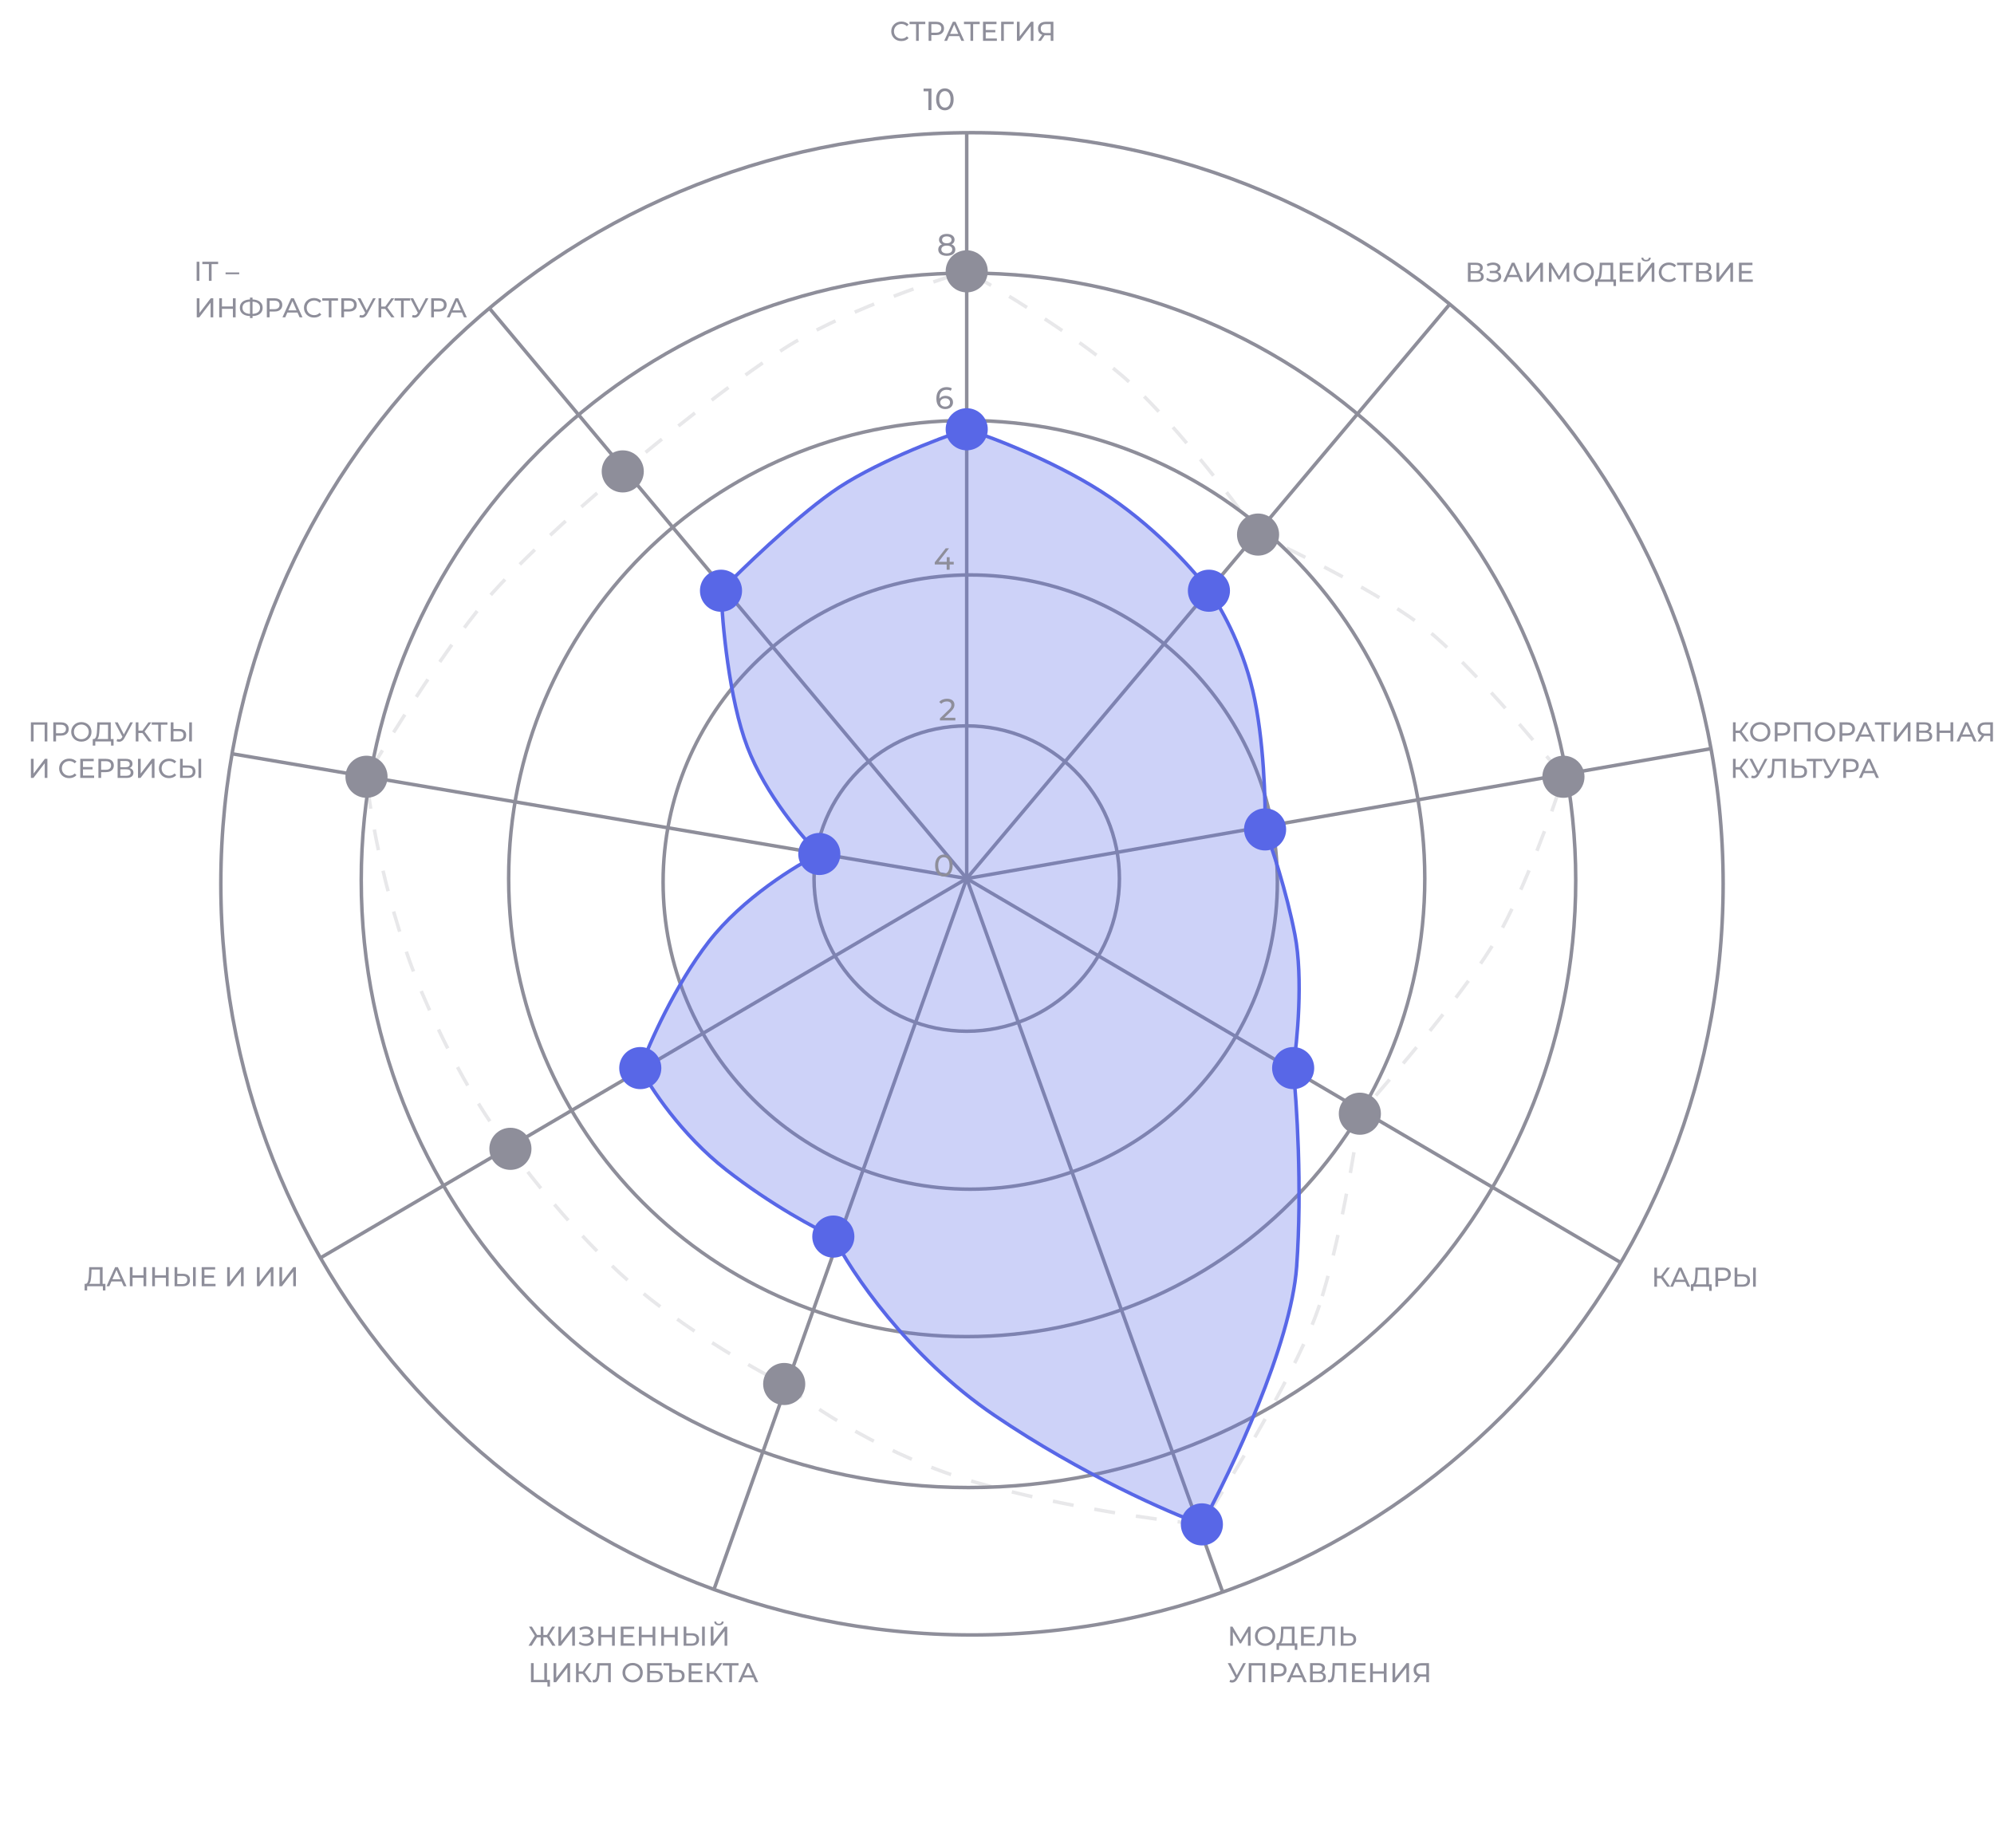 <?xml version="1.0" encoding="UTF-8"?> <svg xmlns="http://www.w3.org/2000/svg" width="710" height="658" viewBox="0 0 710 658" fill="none"><path d="M346.092 582.168C493.808 582.168 613.555 462.421 613.555 314.705C613.555 166.989 493.808 47.242 346.092 47.242C198.376 47.242 78.629 166.989 78.629 314.705C78.629 462.421 198.376 582.168 346.092 582.168Z" stroke="#8E8E9A" stroke-width="1.25"></path><path d="M344.845 529.678C464.26 529.678 561.065 432.873 561.065 313.458C561.065 194.043 464.26 97.238 344.845 97.238C225.43 97.238 128.625 194.043 128.625 313.458C128.625 432.873 225.43 529.678 344.845 529.678Z" stroke="#8E8E9A" stroke-width="1.25"></path><path d="M344.219 475.933C434.298 475.933 507.321 402.909 507.321 312.831C507.321 222.752 434.298 149.729 344.219 149.729C254.14 149.729 181.117 222.752 181.117 312.831C181.117 402.909 254.14 475.933 344.219 475.933Z" stroke="#8E8E9A" stroke-width="1.25"></path><path d="M345.469 423.443C405.867 423.443 454.829 374.481 454.829 314.083C454.829 253.685 405.867 204.723 345.469 204.723C285.071 204.723 236.109 253.685 236.109 314.083C236.109 374.481 285.071 423.443 345.469 423.443Z" stroke="#8E8E9A" stroke-width="1.25"></path><path d="M344.219 367.198C374.245 367.198 398.586 342.857 398.586 312.83C398.586 282.804 374.245 258.463 344.219 258.463C314.193 258.463 289.852 282.804 289.852 312.83C289.852 342.857 314.193 367.198 344.219 367.198Z" stroke="#8E8E9A" stroke-width="1.25"></path><path d="M344.218 312.831L174.242 109.734" stroke="#8E8E9A" stroke-width="1.25"></path><path d="M344.215 312.829V47.24" stroke="#8E8E9A" stroke-width="1.25"></path><path d="M344.215 312.828L516.066 108.482" stroke="#8E8E9A" stroke-width="1.25"></path><path d="M344.215 312.831L609.178 266.588" stroke="#8E8E9A" stroke-width="1.25"></path><path d="M344.215 312.832L577.307 449.688" stroke="#8E8E9A" stroke-width="1.25"></path><path d="M344.215 312.832L435.452 567.172" stroke="#8E8E9A" stroke-width="1.25"></path><path d="M344.222 312.832L254.234 565.922" stroke="#8E8E9A" stroke-width="1.25"></path><path d="M344.214 312.832L114.246 447.814" stroke="#8E8E9A" stroke-width="1.25"></path><path d="M344.222 312.834L83.008 268.465" stroke="#8E8E9A" stroke-width="1.25"></path><path d="M469.828 464.687C462.829 486.184 438.999 525.72 427.959 542.801C414.211 541.551 378.841 536.802 347.345 527.803C315.849 518.805 288.811 500.724 279.229 492.808C270.272 488.434 247.484 475.686 227.987 459.688C208.489 443.69 189.034 419.277 181.743 409.07C176.744 403.446 163.496 384.573 150.497 354.077C137.499 323.582 131.75 289.711 130.5 276.588C139.457 261.382 160.996 226.97 175.494 210.972C189.992 194.975 212.364 175.561 221.737 167.853C232.778 158.48 259.732 136.608 279.229 124.109C298.727 111.611 330.681 100.571 344.22 96.613C355.469 102.862 382.215 118.985 399.213 133.483C416.21 147.981 438.791 177.435 447.956 190.35C461.704 196.599 492.95 212.097 507.948 224.096C522.946 236.094 546.692 264.09 556.691 276.588C552.941 288.462 542.943 316.583 532.944 334.08C522.946 351.578 496.283 383.032 484.201 396.572C482.326 410.32 476.827 443.19 469.828 464.687Z" stroke="#8E8E9A" stroke-opacity="0.2" stroke-width="1.25" stroke-dasharray="7.5 7.5"></path><path d="M279.229 500.306C283.371 500.306 286.728 496.949 286.728 492.808C286.728 488.666 283.371 485.309 279.229 485.309C275.088 485.309 271.73 488.666 271.73 492.808C271.73 496.949 275.088 500.306 279.229 500.306Z" fill="#8E8E9A"></path><path d="M181.741 416.568C185.883 416.568 189.24 413.211 189.24 409.069C189.24 404.928 185.883 401.57 181.741 401.57C177.6 401.57 174.242 404.928 174.242 409.069C174.242 413.211 177.6 416.568 181.741 416.568Z" fill="#8E8E9A"></path><path d="M130.499 284.086C134.641 284.086 137.998 280.728 137.998 276.587C137.998 272.445 134.641 269.088 130.499 269.088C126.357 269.088 123 272.445 123 276.587C123 280.728 126.357 284.086 130.499 284.086Z" fill="#8E8E9A"></path><path d="M221.741 175.353C225.883 175.353 229.24 171.996 229.24 167.854C229.24 163.713 225.883 160.355 221.741 160.355C217.6 160.355 214.242 163.713 214.242 167.854C214.242 171.996 217.6 175.353 221.741 175.353Z" fill="#8E8E9A"></path><path d="M344.218 104.111C348.359 104.111 351.717 100.754 351.717 96.612C351.717 92.471 348.359 89.113 344.218 89.113C340.076 89.113 336.719 92.471 336.719 96.612C336.719 100.754 340.076 104.111 344.218 104.111Z" fill="#8E8E9A"></path><path d="M447.956 197.848C452.098 197.848 455.455 194.49 455.455 190.349C455.455 186.207 452.098 182.85 447.956 182.85C443.814 182.85 440.457 186.207 440.457 190.349C440.457 194.49 443.814 197.848 447.956 197.848Z" fill="#8E8E9A"></path><path d="M556.69 284.086C560.832 284.086 564.189 280.728 564.189 276.587C564.189 272.445 560.832 269.088 556.69 269.088C552.549 269.088 549.191 272.445 549.191 276.587C549.191 280.728 552.549 284.086 556.69 284.086Z" fill="#8E8E9A"></path><path d="M484.202 404.066C488.344 404.066 491.701 400.709 491.701 396.567C491.701 392.426 488.344 389.068 484.202 389.068C480.061 389.068 476.703 392.426 476.703 396.567C476.703 400.709 480.061 404.066 484.202 404.066Z" fill="#8E8E9A"></path><path d="M461.702 450.939C459.702 478.935 438.372 523.846 427.956 542.802C416.291 538.636 385.212 525.053 354.217 504.056C323.221 483.059 302.974 452.813 296.725 440.315C290.684 437.607 274.603 429.067 258.605 416.568C242.607 404.07 231.525 387.197 227.984 380.323C231.109 371.783 240.357 350.827 252.356 335.33C264.354 319.832 283.601 308.042 291.725 304.084C285.893 298.46 272.603 282.962 266.104 265.964C259.605 248.967 257.147 221.804 256.73 210.347C264.021 202.848 282.102 185.35 296.1 175.352C310.098 165.353 334.011 156.188 344.218 152.855C354.008 155.98 377.963 165.228 395.461 177.227C412.958 189.225 426.082 204.306 430.456 210.347C433.997 215.138 442.079 228.969 446.079 245.967C450.078 262.965 450.662 285.961 450.453 295.335C452.745 301.376 458.077 317.332 461.077 332.83C464.076 348.328 461.91 370.95 460.452 380.323C461.702 392.197 463.701 422.942 461.702 450.939Z" fill="#5867E7" fill-opacity="0.3" stroke="#5867E7" stroke-width="1.25"></path><path d="M460.452 387.82C464.594 387.82 467.951 384.463 467.951 380.321C467.951 376.18 464.594 372.822 460.452 372.822C456.311 372.822 452.953 376.18 452.953 380.321C452.953 384.463 456.311 387.82 460.452 387.82Z" fill="#5867E7"></path><path d="M450.456 302.834C454.598 302.834 457.955 299.476 457.955 295.335C457.955 291.193 454.598 287.836 450.456 287.836C446.314 287.836 442.957 291.193 442.957 295.335C442.957 299.476 446.314 302.834 450.456 302.834Z" fill="#5867E7"></path><path d="M430.46 217.844C434.601 217.844 437.959 214.486 437.959 210.345C437.959 206.203 434.601 202.846 430.46 202.846C426.318 202.846 422.961 206.203 422.961 210.345C422.961 214.486 426.318 217.844 430.46 217.844Z" fill="#5867E7"></path><path d="M344.218 160.351C348.359 160.351 351.717 156.994 351.717 152.852C351.717 148.711 348.359 145.354 344.218 145.354C340.076 145.354 336.719 148.711 336.719 152.852C336.719 156.994 340.076 160.351 344.218 160.351Z" fill="#5867E7"></path><path d="M256.726 217.844C260.867 217.844 264.224 214.486 264.224 210.345C264.224 206.203 260.867 202.846 256.726 202.846C252.584 202.846 249.227 206.203 249.227 210.345C249.227 214.486 252.584 217.844 256.726 217.844Z" fill="#5867E7"></path><path d="M291.729 311.58C295.871 311.58 299.228 308.223 299.228 304.081C299.228 299.939 295.871 296.582 291.729 296.582C287.588 296.582 284.23 299.939 284.23 304.081C284.23 308.223 287.588 311.58 291.729 311.58Z" fill="#5867E7"></path><path d="M227.983 387.82C232.125 387.82 235.482 384.463 235.482 380.321C235.482 376.18 232.125 372.822 227.983 372.822C223.842 372.822 220.484 376.18 220.484 380.321C220.484 384.463 223.842 387.82 227.983 387.82Z" fill="#5867E7"></path><path d="M296.722 447.812C300.863 447.812 304.221 444.455 304.221 440.313C304.221 436.172 300.863 432.814 296.722 432.814C292.58 432.814 289.223 436.172 289.223 440.313C289.223 444.455 292.58 447.812 296.722 447.812Z" fill="#5867E7"></path><path d="M427.952 550.297C432.094 550.297 435.451 546.939 435.451 542.798C435.451 538.656 432.094 535.299 427.952 535.299C423.811 535.299 420.453 538.656 420.453 542.798C420.453 546.939 423.811 550.297 427.952 550.297Z" fill="#5867E7"></path><path d="M330.576 39.192V31.989L331.045 32.502H328.852V31.552H331.656V39.192H330.576ZM336.449 39.279C335.852 39.279 335.317 39.126 334.844 38.821C334.379 38.515 334.008 38.071 333.731 37.489C333.462 36.907 333.328 36.201 333.328 35.372C333.328 34.542 333.462 33.837 333.731 33.255C334.008 32.673 334.379 32.229 334.844 31.923C335.317 31.618 335.852 31.465 336.449 31.465C337.038 31.465 337.569 31.618 338.042 31.923C338.515 32.229 338.886 32.673 339.155 33.255C339.425 33.837 339.559 34.542 339.559 35.372C339.559 36.201 339.425 36.907 339.155 37.489C338.886 38.071 338.515 38.515 338.042 38.821C337.569 39.126 337.038 39.279 336.449 39.279ZM336.449 38.308C336.849 38.308 337.198 38.198 337.496 37.98C337.802 37.762 338.038 37.434 338.206 36.998C338.38 36.561 338.468 36.019 338.468 35.372C338.468 34.724 338.38 34.182 338.206 33.746C338.038 33.309 337.802 32.982 337.496 32.764C337.198 32.545 336.849 32.436 336.449 32.436C336.049 32.436 335.696 32.545 335.39 32.764C335.085 32.982 334.844 33.309 334.67 33.746C334.503 34.182 334.419 34.724 334.419 35.372C334.419 36.019 334.503 36.561 334.67 36.998C334.844 37.434 335.085 37.762 335.39 37.98C335.696 38.198 336.049 38.308 336.449 38.308Z" fill="#8E8E9A"></path><path d="M337.109 91.099C336.491 91.099 335.956 91.008 335.505 90.826C335.054 90.644 334.705 90.386 334.457 90.052C334.21 89.71 334.086 89.309 334.086 88.851C334.086 88.4 334.203 88.018 334.436 87.705C334.676 87.385 335.021 87.145 335.472 86.985C335.923 86.817 336.469 86.734 337.109 86.734C337.75 86.734 338.295 86.817 338.746 86.985C339.205 87.145 339.554 87.385 339.794 87.705C340.034 88.025 340.154 88.407 340.154 88.851C340.154 89.309 340.031 89.71 339.783 90.052C339.536 90.386 339.183 90.644 338.725 90.826C338.266 91.008 337.728 91.099 337.109 91.099ZM337.109 90.215C337.721 90.215 338.197 90.092 338.539 89.844C338.888 89.59 339.063 89.248 339.063 88.818C339.063 88.396 338.888 88.065 338.539 87.825C338.197 87.578 337.721 87.454 337.109 87.454C336.506 87.454 336.033 87.578 335.691 87.825C335.349 88.065 335.178 88.396 335.178 88.818C335.178 89.248 335.349 89.59 335.691 89.844C336.033 90.092 336.506 90.215 337.109 90.215ZM337.109 87.323C336.527 87.323 336.033 87.247 335.625 87.094C335.218 86.934 334.905 86.708 334.687 86.417C334.468 86.119 334.359 85.766 334.359 85.359C334.359 84.93 334.472 84.562 334.698 84.257C334.93 83.944 335.254 83.704 335.669 83.536C336.084 83.369 336.564 83.285 337.109 83.285C337.662 83.285 338.146 83.369 338.561 83.536C338.976 83.704 339.299 83.944 339.532 84.257C339.765 84.562 339.881 84.93 339.881 85.359C339.881 85.766 339.772 86.119 339.554 86.417C339.336 86.708 339.019 86.934 338.605 87.094C338.19 87.247 337.691 87.323 337.109 87.323ZM337.109 86.625C337.641 86.625 338.055 86.516 338.354 86.297C338.659 86.079 338.812 85.781 338.812 85.402C338.812 85.017 338.656 84.715 338.343 84.497C338.03 84.278 337.619 84.169 337.109 84.169C336.6 84.169 336.193 84.278 335.887 84.497C335.589 84.715 335.44 85.017 335.44 85.402C335.44 85.781 335.585 86.079 335.876 86.297C336.175 86.516 336.586 86.625 337.109 86.625Z" fill="#8E8E9A"></path><path d="M336.626 145.666C335.95 145.666 335.371 145.517 334.891 145.219C334.411 144.921 334.044 144.491 333.789 143.931C333.541 143.364 333.418 142.672 333.418 141.858C333.418 140.992 333.571 140.261 333.876 139.664C334.182 139.067 334.607 138.616 335.153 138.311C335.699 138.005 336.324 137.852 337.03 137.852C337.394 137.852 337.74 137.889 338.067 137.962C338.402 138.034 338.689 138.147 338.929 138.3L338.514 139.151C338.318 139.013 338.092 138.918 337.838 138.867C337.59 138.816 337.328 138.791 337.052 138.791C336.273 138.791 335.655 139.035 335.197 139.522C334.738 140.002 334.509 140.719 334.509 141.672C334.509 141.825 334.516 142.007 334.531 142.218C334.546 142.429 334.582 142.636 334.64 142.84L334.269 142.469C334.378 142.134 334.549 141.854 334.782 141.628C335.022 141.396 335.306 141.225 335.633 141.115C335.968 140.999 336.328 140.941 336.714 140.941C337.223 140.941 337.674 141.035 338.067 141.225C338.46 141.414 338.769 141.683 338.995 142.032C339.22 142.374 339.333 142.782 339.333 143.255C339.333 143.742 339.213 144.168 338.973 144.531C338.733 144.895 338.409 145.175 338.001 145.372C337.594 145.568 337.136 145.666 336.626 145.666ZM336.583 144.782C336.917 144.782 337.208 144.721 337.456 144.597C337.71 144.473 337.911 144.302 338.056 144.084C338.202 143.858 338.274 143.596 338.274 143.298C338.274 142.847 338.118 142.491 337.805 142.229C337.492 141.959 337.067 141.825 336.528 141.825C336.179 141.825 335.873 141.89 335.611 142.021C335.349 142.152 335.142 142.331 334.989 142.556C334.844 142.774 334.771 143.025 334.771 143.309C334.771 143.571 334.84 143.815 334.978 144.04C335.117 144.259 335.32 144.437 335.59 144.575C335.859 144.713 336.19 144.782 336.583 144.782Z" fill="#8E8E9A"></path><path d="M332.836 200.996V200.232L336.743 195.234H337.922L334.048 200.232L333.491 200.058H339.592V200.996H332.836ZM337.081 202.874V200.996L337.114 200.058V198.399H338.14V202.874H337.081Z" fill="#8E8E9A"></path><path d="M334.681 256.532V255.79L337.791 252.788C338.068 252.526 338.271 252.297 338.402 252.101C338.541 251.897 338.632 251.712 338.675 251.544C338.726 251.37 338.752 251.202 338.752 251.042C338.752 250.649 338.613 250.34 338.337 250.115C338.06 249.889 337.657 249.776 337.126 249.776C336.718 249.776 336.351 249.845 336.023 249.984C335.696 250.115 335.412 250.322 335.172 250.606L334.43 249.962C334.721 249.591 335.11 249.307 335.598 249.111C336.092 248.907 336.634 248.805 337.224 248.805C337.755 248.805 338.217 248.892 338.61 249.067C339.003 249.234 339.305 249.478 339.516 249.798C339.734 250.118 339.843 250.497 339.843 250.933C339.843 251.181 339.81 251.424 339.745 251.664C339.679 251.904 339.556 252.159 339.374 252.428C339.192 252.697 338.93 252.999 338.588 253.334L335.816 256.008L335.554 255.582H340.17V256.532H334.681Z" fill="#8E8E9A"></path><path d="M336.09 312.095C335.493 312.095 334.958 311.942 334.486 311.636C334.02 311.331 333.649 310.887 333.372 310.305C333.103 309.723 332.969 309.017 332.969 308.188C332.969 307.358 333.103 306.652 333.372 306.07C333.649 305.488 334.02 305.045 334.486 304.739C334.958 304.433 335.493 304.281 336.09 304.281C336.679 304.281 337.21 304.433 337.683 304.739C338.156 305.045 338.527 305.488 338.796 306.07C339.066 306.652 339.2 307.358 339.2 308.188C339.2 309.017 339.066 309.723 338.796 310.305C338.527 310.887 338.156 311.331 337.683 311.636C337.21 311.942 336.679 312.095 336.09 312.095ZM336.09 311.123C336.49 311.123 336.839 311.014 337.138 310.796C337.443 310.578 337.68 310.25 337.847 309.814C338.022 309.377 338.109 308.835 338.109 308.188C338.109 307.54 338.022 306.998 337.847 306.561C337.68 306.125 337.443 305.798 337.138 305.579C336.839 305.361 336.49 305.252 336.09 305.252C335.69 305.252 335.337 305.361 335.031 305.579C334.726 305.798 334.486 306.125 334.311 306.561C334.144 306.998 334.06 307.54 334.06 308.188C334.06 308.835 334.144 309.377 334.311 309.814C334.486 310.25 334.726 310.578 335.031 310.796C335.337 311.014 335.69 311.123 336.09 311.123Z" fill="#8E8E9A"></path><path d="M320.938 14.625C320.42 14.625 319.941 14.541 319.5 14.373C319.066 14.198 318.688 13.955 318.364 13.644C318.046 13.327 317.797 12.958 317.616 12.537C317.434 12.116 317.344 11.653 317.344 11.148C317.344 10.642 317.434 10.179 317.616 9.758C317.797 9.338 318.05 8.972 318.374 8.661C318.697 8.343 319.076 8.101 319.51 7.932C319.95 7.757 320.43 7.67 320.948 7.67C321.472 7.67 321.955 7.761 322.395 7.942C322.842 8.117 323.221 8.379 323.532 8.729L322.9 9.341C322.641 9.069 322.35 8.868 322.026 8.738C321.702 8.602 321.356 8.534 320.987 8.534C320.605 8.534 320.248 8.599 319.918 8.729C319.594 8.858 319.313 9.04 319.073 9.273C318.833 9.506 318.646 9.784 318.51 10.108C318.38 10.425 318.315 10.772 318.315 11.148C318.315 11.523 318.38 11.873 318.51 12.197C318.646 12.514 318.833 12.789 319.073 13.022C319.313 13.255 319.594 13.437 319.918 13.566C320.248 13.696 320.605 13.761 320.987 13.761C321.356 13.761 321.702 13.696 322.026 13.566C322.35 13.43 322.641 13.223 322.9 12.945L323.532 13.557C323.221 13.906 322.842 14.172 322.395 14.353C321.955 14.535 321.469 14.625 320.938 14.625ZM326.183 14.547V8.34L326.426 8.593H323.862V7.748H329.467V8.593H326.902L327.135 8.34V14.547H326.183ZM330.647 14.547V7.748H333.299C333.895 7.748 334.404 7.842 334.825 8.029C335.245 8.217 335.569 8.489 335.796 8.845C336.023 9.202 336.136 9.626 336.136 10.118C336.136 10.61 336.023 11.034 335.796 11.39C335.569 11.74 335.245 12.012 334.825 12.206C334.404 12.394 333.895 12.488 333.299 12.488H331.182L331.619 12.032V14.547H330.647ZM331.619 12.129L331.182 11.643H333.27C333.892 11.643 334.361 11.51 334.679 11.245C335.003 10.979 335.164 10.604 335.164 10.118C335.164 9.632 335.003 9.257 334.679 8.991C334.361 8.726 333.892 8.593 333.27 8.593H331.182L331.619 8.107V12.129ZM336.203 14.547L339.283 7.748H340.244L343.334 14.547H342.314L339.564 8.292H339.953L337.204 14.547H336.203ZM337.515 12.848L337.777 12.07H341.604L341.886 12.848H337.515ZM345.555 14.547V8.34L345.798 8.593H343.233V7.748H348.838V8.593H346.274L346.507 8.34V14.547H345.555ZM350.903 10.681H354.4V11.507H350.903V10.681ZM350.99 13.702H354.954V14.547H350.019V7.748H354.818V8.593H350.99V13.702ZM356.479 14.547V7.748H360.938L360.928 8.593H357.198L357.431 8.35L357.441 14.547H356.479ZM362.095 14.547V7.748H363.057V12.993L367.079 7.748H367.972V14.547H367.02V9.312L362.989 14.547H362.095ZM374.124 14.547V12.333L374.376 12.566H372.249C371.698 12.566 371.222 12.472 370.821 12.284C370.426 12.096 370.121 11.828 369.908 11.478C369.7 11.122 369.597 10.694 369.597 10.196C369.597 9.678 369.71 9.237 369.937 8.874C370.164 8.505 370.484 8.227 370.899 8.039C371.313 7.845 371.796 7.748 372.346 7.748H375.076V14.547H374.124ZM369.597 14.547L371.277 12.138H372.268L370.627 14.547H369.597ZM374.124 12.022V8.311L374.376 8.593H372.385C371.802 8.593 371.355 8.729 371.044 9.001C370.733 9.266 370.578 9.661 370.578 10.186C370.578 10.684 370.724 11.07 371.015 11.342C371.313 11.614 371.75 11.75 372.327 11.75H374.376L374.124 12.022Z" fill="#8E8E9A"></path><path d="M522.676 100.355V93.555H525.6C526.338 93.555 526.918 93.704 527.339 94.002C527.76 94.3 527.97 94.734 527.97 95.303C527.97 95.86 527.77 96.288 527.368 96.586C526.966 96.877 526.439 97.023 525.785 97.023L525.959 96.731C526.717 96.731 527.297 96.884 527.698 97.188C528.106 97.486 528.31 97.923 528.31 98.499C528.31 99.082 528.097 99.539 527.669 99.869C527.248 100.193 526.62 100.355 525.785 100.355H522.676ZM523.638 99.587H525.765C526.283 99.587 526.672 99.493 526.931 99.306C527.196 99.111 527.329 98.817 527.329 98.422C527.329 98.027 527.196 97.739 526.931 97.557C526.672 97.376 526.283 97.285 525.765 97.285H523.638V99.587ZM523.638 96.547H525.532C526.005 96.547 526.364 96.453 526.61 96.265C526.863 96.077 526.989 95.802 526.989 95.439C526.989 95.07 526.863 94.792 526.61 94.604C526.364 94.416 526.005 94.322 525.532 94.322H523.638V96.547ZM529.185 99.617L529.525 98.898C529.823 99.131 530.15 99.306 530.506 99.422C530.869 99.539 531.228 99.6 531.585 99.607C531.941 99.607 532.268 99.558 532.566 99.461C532.87 99.364 533.113 99.218 533.294 99.024C533.476 98.83 533.566 98.59 533.566 98.305C533.566 97.955 533.424 97.69 533.139 97.509C532.86 97.327 532.472 97.237 531.973 97.237H530.458V96.45H531.905C532.339 96.45 532.676 96.362 532.915 96.187C533.162 96.006 533.285 95.757 533.285 95.439C533.285 95.2 533.21 94.999 533.061 94.837C532.919 94.669 532.721 94.543 532.469 94.458C532.223 94.374 531.941 94.332 531.623 94.332C531.313 94.326 530.992 94.368 530.662 94.458C530.331 94.543 530.014 94.678 529.71 94.866L529.399 94.07C529.813 93.837 530.244 93.675 530.691 93.584C531.144 93.487 531.581 93.458 532.002 93.497C532.423 93.529 532.802 93.626 533.139 93.788C533.482 93.943 533.754 94.151 533.955 94.41C534.162 94.662 534.266 94.967 534.266 95.323C534.266 95.647 534.182 95.935 534.013 96.187C533.845 96.433 533.612 96.625 533.314 96.761C533.016 96.89 532.669 96.955 532.274 96.955L532.313 96.693C532.767 96.693 533.158 96.767 533.489 96.916C533.825 97.058 534.084 97.262 534.266 97.528C534.454 97.793 534.547 98.101 534.547 98.451C534.547 98.781 534.463 99.076 534.295 99.335C534.127 99.587 533.897 99.801 533.605 99.976C533.32 100.145 532.993 100.268 532.624 100.346C532.261 100.423 531.879 100.449 531.478 100.423C531.076 100.397 530.678 100.32 530.283 100.19C529.894 100.061 529.528 99.869 529.185 99.617ZM535.224 100.355L538.303 93.555H539.265L542.354 100.355H541.334L538.585 94.099H538.973L536.224 100.355H535.224ZM536.535 98.655L536.797 97.878H540.625L540.906 98.655H536.535ZM543.527 100.355V93.555H544.489V98.801L548.511 93.555H549.404V100.355H548.452V95.119L544.421 100.355H543.527ZM551.525 100.355V93.555H552.321L555.371 98.694H554.944L557.955 93.555H558.752L558.762 100.355H557.829L557.819 95.022H558.043L555.362 99.529H554.915L552.214 95.022H552.457V100.355H551.525ZM563.938 100.433C563.42 100.433 562.938 100.346 562.491 100.171C562.05 99.995 561.668 99.753 561.344 99.442C561.021 99.124 560.768 98.755 560.587 98.334C560.405 97.913 560.315 97.453 560.315 96.955C560.315 96.456 560.405 95.996 560.587 95.575C560.768 95.154 561.021 94.789 561.344 94.478C561.668 94.16 562.05 93.914 562.491 93.739C562.931 93.564 563.414 93.477 563.938 93.477C564.456 93.477 564.932 93.564 565.366 93.739C565.807 93.908 566.189 94.151 566.512 94.468C566.843 94.779 567.095 95.145 567.27 95.566C567.451 95.987 567.542 96.45 567.542 96.955C567.542 97.46 567.451 97.923 567.27 98.344C567.095 98.765 566.843 99.134 566.512 99.451C566.189 99.762 565.807 100.006 565.366 100.18C564.932 100.349 564.456 100.433 563.938 100.433ZM563.938 99.568C564.314 99.568 564.66 99.503 564.978 99.374C565.301 99.244 565.58 99.063 565.813 98.83C566.053 98.59 566.237 98.311 566.367 97.994C566.503 97.677 566.571 97.33 566.571 96.955C566.571 96.579 566.503 96.233 566.367 95.915C566.237 95.598 566.053 95.323 565.813 95.09C565.58 94.85 565.301 94.665 564.978 94.536C564.66 94.406 564.314 94.342 563.938 94.342C563.556 94.342 563.203 94.406 562.879 94.536C562.562 94.665 562.284 94.85 562.044 95.09C561.804 95.323 561.616 95.598 561.48 95.915C561.351 96.233 561.286 96.579 561.286 96.955C561.286 97.33 561.351 97.677 561.48 97.994C561.616 98.311 561.804 98.59 562.044 98.83C562.284 99.063 562.562 99.244 562.879 99.374C563.203 99.503 563.556 99.568 563.938 99.568ZM573.44 99.898V94.4H570.458L570.409 95.828C570.39 96.307 570.357 96.767 570.312 97.207C570.273 97.648 570.215 98.046 570.137 98.402C570.059 98.752 569.949 99.04 569.807 99.267C569.671 99.493 569.496 99.633 569.282 99.684L568.233 99.51C568.486 99.529 568.693 99.445 568.855 99.257C569.023 99.063 569.153 98.794 569.243 98.451C569.34 98.101 569.412 97.696 569.457 97.237C569.502 96.77 569.535 96.272 569.554 95.74L569.622 93.555H574.402V99.898H573.44ZM567.99 101.842L568 99.51H575.402V101.842H574.499V100.355H568.903L568.894 101.842H567.99ZM577.614 96.489H581.111V97.314H577.614V96.489ZM577.702 99.51H581.665V100.355H576.73V93.555H581.529V94.4H577.702V99.51ZM583.19 100.355V93.555H584.152V98.801L588.174 93.555H589.068V100.355H588.116V95.119L584.084 100.355H583.19ZM586.114 93.079C585.583 93.079 585.172 92.962 584.881 92.729C584.596 92.496 584.45 92.169 584.444 91.748H585.133C585.14 92.001 585.23 92.198 585.405 92.341C585.58 92.477 585.817 92.544 586.114 92.544C586.406 92.544 586.639 92.477 586.814 92.341C586.995 92.198 587.089 92.001 587.096 91.748H587.776C587.769 92.169 587.62 92.496 587.329 92.729C587.044 92.962 586.639 93.079 586.114 93.079ZM594.228 100.433C593.71 100.433 593.231 100.349 592.79 100.18C592.357 100.006 591.978 99.762 591.654 99.451C591.337 99.134 591.087 98.765 590.906 98.344C590.725 97.923 590.634 97.46 590.634 96.955C590.634 96.45 590.725 95.987 590.906 95.566C591.087 95.145 591.34 94.779 591.664 94.468C591.987 94.151 592.366 93.908 592.8 93.739C593.241 93.564 593.72 93.477 594.238 93.477C594.762 93.477 595.245 93.568 595.685 93.749C596.132 93.924 596.511 94.186 596.822 94.536L596.19 95.148C595.931 94.876 595.64 94.675 595.316 94.546C594.992 94.41 594.646 94.342 594.277 94.342C593.895 94.342 593.538 94.406 593.208 94.536C592.884 94.665 592.603 94.847 592.363 95.08C592.123 95.313 591.936 95.592 591.8 95.915C591.67 96.233 591.605 96.579 591.605 96.955C591.605 97.33 591.67 97.68 591.8 98.004C591.936 98.321 592.123 98.597 592.363 98.83C592.603 99.063 592.884 99.244 593.208 99.374C593.538 99.503 593.895 99.568 594.277 99.568C594.646 99.568 594.992 99.503 595.316 99.374C595.64 99.238 595.931 99.031 596.19 98.752L596.822 99.364C596.511 99.714 596.132 99.979 595.685 100.161C595.245 100.342 594.759 100.433 594.228 100.433ZM599.473 100.355V94.147L599.716 94.4H597.152V93.555H602.757V94.4H600.192L600.425 94.147V100.355H599.473ZM603.937 100.355V93.555H606.861C607.6 93.555 608.179 93.704 608.6 94.002C609.021 94.3 609.232 94.734 609.232 95.303C609.232 95.86 609.031 96.288 608.629 96.586C608.228 96.877 607.7 97.023 607.046 97.023L607.221 96.731C607.979 96.731 608.558 96.884 608.96 97.188C609.368 97.486 609.572 97.923 609.572 98.499C609.572 99.082 609.358 99.539 608.931 99.869C608.51 100.193 607.881 100.355 607.046 100.355H603.937ZM604.899 99.587H607.027C607.545 99.587 607.933 99.493 608.192 99.306C608.458 99.111 608.591 98.817 608.591 98.422C608.591 98.027 608.458 97.739 608.192 97.557C607.933 97.376 607.545 97.285 607.027 97.285H604.899V99.587ZM604.899 96.547H606.793C607.266 96.547 607.626 96.453 607.872 96.265C608.124 96.077 608.251 95.802 608.251 95.439C608.251 95.07 608.124 94.792 607.872 94.604C607.626 94.416 607.266 94.322 606.793 94.322H604.899V96.547ZM611.195 100.355V93.555H612.156V98.801L616.178 93.555H617.072V100.355H616.12V95.119L612.088 100.355H611.195ZM620.076 96.489H623.573V97.314H620.076V96.489ZM620.163 99.51H624.127V100.355H619.192V93.555H623.991V94.4H620.163V99.51Z" fill="#8E8E9A"></path><path d="M621.634 263.999L619.167 260.648L619.954 260.162L622.742 263.999H621.634ZM617.059 263.999V257.199H618.011V263.999H617.059ZM617.719 261.007V260.152H619.925V261.007H617.719ZM620.041 260.706L619.147 260.57L621.586 257.199H622.625L620.041 260.706ZM626.778 264.077C626.26 264.077 625.778 263.989 625.331 263.814C624.891 263.64 624.508 263.397 624.185 263.086C623.861 262.769 623.608 262.399 623.427 261.978C623.246 261.558 623.155 261.098 623.155 260.599C623.155 260.1 623.246 259.641 623.427 259.22C623.608 258.799 623.861 258.433 624.185 258.122C624.508 257.805 624.891 257.558 625.331 257.384C625.771 257.209 626.254 257.121 626.778 257.121C627.296 257.121 627.772 257.209 628.206 257.384C628.647 257.552 629.029 257.795 629.353 258.112C629.683 258.423 629.935 258.789 630.11 259.21C630.292 259.631 630.382 260.094 630.382 260.599C630.382 261.104 630.292 261.567 630.11 261.988C629.935 262.409 629.683 262.778 629.353 263.096C629.029 263.406 628.647 263.649 628.206 263.824C627.772 263.993 627.296 264.077 626.778 264.077ZM626.778 263.212C627.154 263.212 627.5 263.147 627.818 263.018C628.142 262.888 628.42 262.707 628.653 262.474C628.893 262.234 629.077 261.956 629.207 261.638C629.343 261.321 629.411 260.975 629.411 260.599C629.411 260.223 629.343 259.877 629.207 259.56C629.077 259.242 628.893 258.967 628.653 258.734C628.42 258.494 628.142 258.31 627.818 258.18C627.5 258.051 627.154 257.986 626.778 257.986C626.396 257.986 626.043 258.051 625.719 258.18C625.402 258.31 625.124 258.494 624.884 258.734C624.644 258.967 624.457 259.242 624.321 259.56C624.191 259.877 624.126 260.223 624.126 260.599C624.126 260.975 624.191 261.321 624.321 261.638C624.457 261.956 624.644 262.234 624.884 262.474C625.124 262.707 625.402 262.888 625.719 263.018C626.043 263.147 626.396 263.212 626.778 263.212ZM631.953 263.999V257.199H634.605C635.2 257.199 635.709 257.293 636.13 257.481C636.551 257.669 636.875 257.941 637.101 258.297C637.328 258.653 637.441 259.077 637.441 259.569C637.441 260.062 637.328 260.486 637.101 260.842C636.875 261.192 636.551 261.464 636.13 261.658C635.709 261.846 635.2 261.94 634.605 261.94H632.487L632.924 261.483V263.999H631.953ZM632.924 261.58L632.487 261.094H634.575C635.197 261.094 635.667 260.962 635.984 260.696C636.308 260.431 636.47 260.055 636.47 259.569C636.47 259.084 636.308 258.708 635.984 258.442C635.667 258.177 635.197 258.044 634.575 258.044H632.487L632.924 257.558V261.58ZM638.792 263.999V257.199H644.65V263.999H643.698V257.792L643.931 258.044H639.511L639.754 257.792V263.999H638.792ZM649.831 264.077C649.312 264.077 648.83 263.989 648.383 263.814C647.943 263.64 647.561 263.397 647.237 263.086C646.913 262.769 646.66 262.399 646.479 261.978C646.298 261.558 646.207 261.098 646.207 260.599C646.207 260.1 646.298 259.641 646.479 259.22C646.66 258.799 646.913 258.433 647.237 258.122C647.561 257.805 647.943 257.558 648.383 257.384C648.824 257.209 649.306 257.121 649.831 257.121C650.349 257.121 650.825 257.209 651.259 257.384C651.699 257.552 652.081 257.795 652.405 258.112C652.735 258.423 652.988 258.789 653.163 259.21C653.344 259.631 653.435 260.094 653.435 260.599C653.435 261.104 653.344 261.567 653.163 261.988C652.988 262.409 652.735 262.778 652.405 263.096C652.081 263.406 651.699 263.649 651.259 263.824C650.825 263.993 650.349 264.077 649.831 264.077ZM649.831 263.212C650.206 263.212 650.553 263.147 650.87 263.018C651.194 262.888 651.472 262.707 651.705 262.474C651.945 262.234 652.13 261.956 652.259 261.638C652.395 261.321 652.463 260.975 652.463 260.599C652.463 260.223 652.395 259.877 652.259 259.56C652.13 259.242 651.945 258.967 651.705 258.734C651.472 258.494 651.194 258.31 650.87 258.18C650.553 258.051 650.206 257.986 649.831 257.986C649.448 257.986 649.096 258.051 648.772 258.18C648.454 258.31 648.176 258.494 647.936 258.734C647.697 258.967 647.509 259.242 647.373 259.56C647.243 259.877 647.179 260.223 647.179 260.599C647.179 260.975 647.243 261.321 647.373 261.638C647.509 261.956 647.697 262.234 647.936 262.474C648.176 262.707 648.454 262.888 648.772 263.018C649.096 263.147 649.448 263.212 649.831 263.212ZM655.005 263.999V257.199H657.657C658.253 257.199 658.761 257.293 659.182 257.481C659.603 257.669 659.927 257.941 660.153 258.297C660.38 258.653 660.493 259.077 660.493 259.569C660.493 260.062 660.38 260.486 660.153 260.842C659.927 261.192 659.603 261.464 659.182 261.658C658.761 261.846 658.253 261.94 657.657 261.94H655.539L655.976 261.483V263.999H655.005ZM655.976 261.58L655.539 261.094H657.628C658.249 261.094 658.719 260.962 659.036 260.696C659.36 260.431 659.522 260.055 659.522 259.569C659.522 259.084 659.36 258.708 659.036 258.442C658.719 258.177 658.249 258.044 657.628 258.044H655.539L655.976 257.558V261.58ZM660.561 263.999L663.64 257.199H664.602L667.691 263.999H666.671L663.922 257.743H664.311L661.561 263.999H660.561ZM661.872 262.299L662.135 261.522H665.962L666.244 262.299H661.872ZM669.912 263.999V257.792L670.155 258.044H667.591V257.199H673.196V258.044H670.631L670.864 257.792V263.999H669.912ZM674.376 263.999V257.199H675.338V262.445L679.36 257.199H680.253V263.999H679.301V258.763L675.27 263.999H674.376ZM682.373 263.999V257.199H685.297C686.036 257.199 686.615 257.348 687.036 257.646C687.457 257.944 687.668 258.378 687.668 258.948C687.668 259.505 687.467 259.932 687.065 260.23C686.664 260.521 686.136 260.667 685.482 260.667L685.657 260.376C686.415 260.376 686.994 260.528 687.396 260.832C687.804 261.13 688.008 261.567 688.008 262.144C688.008 262.726 687.794 263.183 687.367 263.513C686.946 263.837 686.317 263.999 685.482 263.999H682.373ZM683.335 263.232H685.463C685.981 263.232 686.369 263.138 686.628 262.95C686.894 262.756 687.027 262.461 687.027 262.066C687.027 261.671 686.894 261.383 686.628 261.201C686.369 261.02 685.981 260.929 685.463 260.929H683.335V263.232ZM683.335 260.191H685.229C685.702 260.191 686.062 260.097 686.308 259.909C686.56 259.722 686.687 259.446 686.687 259.084C686.687 258.714 686.56 258.436 686.308 258.248C686.062 258.06 685.702 257.966 685.229 257.966H683.335V260.191ZM694.507 257.199H695.479V263.999H694.507V257.199ZM690.602 263.999H689.631V257.199H690.602V263.999ZM694.595 260.968H690.505V260.123H694.595V260.968ZM696.657 263.999L699.736 257.199H700.698L703.787 263.999H702.767L700.018 257.743H700.407L697.658 263.999H696.657ZM697.968 262.299L698.231 261.522H702.058L702.34 262.299H697.968ZM708.67 263.999V261.784L708.922 262.017H706.795C706.244 262.017 705.768 261.923 705.367 261.736C704.972 261.548 704.667 261.279 704.454 260.929C704.246 260.573 704.143 260.146 704.143 259.647C704.143 259.129 704.256 258.689 704.483 258.326C704.71 257.957 705.03 257.678 705.445 257.49C705.859 257.296 706.341 257.199 706.892 257.199H709.622V263.999H708.67ZM704.143 263.999L705.823 261.59H706.814L705.173 263.999H704.143ZM708.67 261.473V257.762L708.922 258.044H706.931C706.348 258.044 705.901 258.18 705.59 258.452C705.279 258.718 705.124 259.113 705.124 259.637C705.124 260.136 705.27 260.521 705.561 260.793C705.859 261.065 706.296 261.201 706.873 261.201H708.922L708.67 261.473ZM621.634 276.999L619.167 273.648L619.954 273.162L622.742 276.999H621.634ZM617.059 276.999V270.199H618.011V276.999H617.059ZM617.719 274.007V273.152H619.925V274.007H617.719ZM620.041 273.706L619.147 273.57L621.586 270.199H622.625L620.041 273.706ZM623.765 276.144C624.102 276.267 624.413 276.3 624.698 276.241C624.983 276.177 625.239 275.96 625.465 275.59L625.796 275.066L625.893 274.959L628.389 270.199H629.351L626.33 275.794C626.103 276.222 625.838 276.546 625.533 276.766C625.235 276.98 624.912 277.096 624.562 277.116C624.219 277.141 623.869 277.077 623.513 276.921L623.765 276.144ZM625.864 275.824L622.881 270.199H623.921L626.398 275.046L625.864 275.824ZM629.953 277.077C629.856 277.077 629.759 277.07 629.662 277.057C629.564 277.044 629.458 277.025 629.341 276.999L629.409 276.134C629.513 276.16 629.616 276.173 629.72 276.173C630.005 276.173 630.231 276.06 630.4 275.833C630.568 275.607 630.691 275.263 630.769 274.804C630.853 274.344 630.908 273.764 630.934 273.065L631.041 270.199H635.83V276.999H634.878V270.792L635.111 271.044H631.663L631.876 270.782L631.799 273.036C631.779 273.709 631.734 274.298 631.663 274.804C631.591 275.309 631.485 275.73 631.342 276.066C631.2 276.403 631.015 276.656 630.788 276.824C630.568 276.993 630.29 277.077 629.953 277.077ZM640.93 272.569C641.733 272.569 642.352 272.751 642.786 273.113C643.22 273.47 643.437 274.004 643.437 274.716C643.437 275.467 643.2 276.037 642.728 276.426C642.261 276.808 641.604 276.999 640.756 276.999H637.948V270.199H638.91V272.569H640.93ZM640.717 276.232C641.28 276.232 641.711 276.105 642.009 275.853C642.313 275.6 642.465 275.228 642.465 274.736C642.465 274.256 642.316 273.903 642.018 273.677C641.72 273.45 641.287 273.337 640.717 273.337H638.91V276.232H640.717ZM645.598 276.999V270.792L645.841 271.044H643.277V270.199H648.882V271.044H646.317L646.55 270.792V276.999H645.598ZM649.749 276.144C650.086 276.267 650.397 276.3 650.681 276.241C650.966 276.177 651.222 275.96 651.449 275.59L651.779 275.066L651.876 274.959L654.373 270.199H655.335L652.313 275.794C652.087 276.222 651.821 276.546 651.517 276.766C651.219 276.98 650.895 277.096 650.545 277.116C650.202 277.141 649.853 277.077 649.496 276.921L649.749 276.144ZM651.847 275.824L648.865 270.199H649.904L652.381 275.046L651.847 275.824ZM656.342 276.999V270.199H658.994C659.59 270.199 660.099 270.293 660.52 270.481C660.941 270.669 661.264 270.941 661.491 271.297C661.718 271.653 661.831 272.077 661.831 272.569C661.831 273.062 661.718 273.486 661.491 273.842C661.264 274.192 660.941 274.464 660.52 274.658C660.099 274.846 659.59 274.94 658.994 274.94H656.877L657.314 274.483V276.999H656.342ZM657.314 274.58L656.877 274.094H658.965C659.587 274.094 660.057 273.962 660.374 273.696C660.698 273.431 660.86 273.055 660.86 272.569C660.86 272.084 660.698 271.708 660.374 271.442C660.057 271.177 659.587 271.044 658.965 271.044H656.877L657.314 270.558V274.58ZM661.898 276.999L664.978 270.199H665.94L669.029 276.999H668.009L665.26 270.743H665.648L662.899 276.999H661.898ZM663.21 275.299L663.472 274.522H667.3L667.581 275.299H663.21Z" fill="#8E8E9A"></path><path d="M593.631 458.161L591.163 454.809L591.95 454.324L594.738 458.161H593.631ZM589.055 458.161V451.361H590.007V458.161H589.055ZM589.716 455.169V454.314H591.921V455.169H589.716ZM592.038 454.868L591.144 454.732L593.582 451.361H594.622L592.038 454.868ZM594.697 458.161L597.776 451.361H598.738L601.827 458.161H600.807L598.058 451.905H598.446L595.697 458.161H594.697ZM596.008 456.461L596.27 455.684H600.098L600.38 456.461H596.008ZM607.518 457.704V452.206H604.535L604.487 453.634C604.467 454.113 604.435 454.573 604.39 455.013C604.351 455.454 604.293 455.852 604.215 456.208C604.137 456.558 604.027 456.846 603.885 457.073C603.749 457.299 603.574 457.439 603.36 457.49L602.311 457.315C602.563 457.335 602.771 457.251 602.933 457.063C603.101 456.869 603.23 456.6 603.321 456.257C603.418 455.907 603.49 455.502 603.535 455.042C603.58 454.576 603.613 454.077 603.632 453.546L603.7 451.361H608.479V457.704H607.518ZM602.068 459.647L602.078 457.315H609.48V459.647H608.577V458.161H602.981L602.971 459.647H602.068ZM610.808 458.161V451.361H613.46C614.056 451.361 614.564 451.455 614.985 451.642C615.406 451.83 615.73 452.102 615.957 452.458C616.183 452.815 616.297 453.239 616.297 453.731C616.297 454.223 616.183 454.647 615.957 455.004C615.73 455.353 615.406 455.625 614.985 455.82C614.564 456.007 614.056 456.101 613.46 456.101H611.342L611.779 455.645V458.161H610.808ZM611.779 455.742L611.342 455.256H613.431C614.053 455.256 614.522 455.123 614.839 454.858C615.163 454.592 615.325 454.217 615.325 453.731C615.325 453.245 615.163 452.87 614.839 452.604C614.522 452.339 614.053 452.206 613.431 452.206H611.342L611.779 451.72V455.742ZM620.63 453.731C621.433 453.731 622.052 453.912 622.485 454.275C622.919 454.631 623.136 455.165 623.136 455.878C623.136 456.629 622.9 457.199 622.427 457.587C621.961 457.97 621.304 458.161 620.455 458.161H617.648V451.361H618.609V453.731H620.63ZM620.416 457.393C620.98 457.393 621.41 457.267 621.708 457.014C622.013 456.762 622.165 456.389 622.165 455.897C622.165 455.418 622.016 455.065 621.718 454.838C621.42 454.612 620.986 454.498 620.416 454.498H618.609V457.393H620.416ZM624.215 458.161V451.361H625.176V458.161H624.215Z" fill="#8E8E9A"></path><path d="M196.674 586L194.546 582.649L195.362 582.163L197.81 586H196.674ZM193.186 583.008V582.153H195.178V583.008H193.186ZM195.421 582.707L194.517 582.571L196.606 579.2H197.645L195.421 582.707ZM189.32 586H188.184L190.622 582.163L191.448 582.649L189.32 586ZM193.478 586H192.526V579.2H193.478V586ZM192.817 583.008H190.816V582.153H192.817V583.008ZM190.583 582.707L188.349 579.2H189.388L191.467 582.571L190.583 582.707ZM198.829 586V579.2H199.791V584.446L203.812 579.2H204.706V586H203.754V580.764L199.723 586H198.829ZM206.078 585.262L206.418 584.543C206.716 584.776 207.043 584.951 207.399 585.067C207.762 585.184 208.121 585.246 208.477 585.252C208.834 585.252 209.161 585.203 209.459 585.106C209.763 585.009 210.006 584.863 210.187 584.669C210.369 584.475 210.459 584.235 210.459 583.95C210.459 583.601 210.317 583.335 210.032 583.154C209.753 582.972 209.365 582.882 208.866 582.882H207.351V582.095H208.798C209.232 582.095 209.569 582.007 209.808 581.833C210.054 581.651 210.177 581.402 210.177 581.085C210.177 580.845 210.103 580.644 209.954 580.482C209.812 580.314 209.614 580.188 209.361 580.103C209.115 580.019 208.834 579.977 208.516 579.977C208.205 579.971 207.885 580.013 207.555 580.103C207.224 580.188 206.907 580.324 206.603 580.511L206.292 579.715C206.706 579.482 207.137 579.32 207.584 579.229C208.037 579.132 208.474 579.103 208.895 579.142C209.316 579.174 209.695 579.271 210.032 579.433C210.375 579.589 210.647 579.796 210.848 580.055C211.055 580.307 211.159 580.612 211.159 580.968C211.159 581.292 211.074 581.58 210.906 581.833C210.738 582.079 210.505 582.27 210.207 582.406C209.909 582.535 209.562 582.6 209.167 582.6L209.206 582.338C209.659 582.338 210.051 582.412 210.381 582.561C210.718 582.704 210.977 582.908 211.159 583.173C211.346 583.439 211.44 583.746 211.44 584.096C211.44 584.426 211.356 584.721 211.188 584.98C211.019 585.233 210.789 585.446 210.498 585.621C210.213 585.79 209.886 585.913 209.517 585.99C209.154 586.068 208.772 586.094 208.371 586.068C207.969 586.042 207.571 585.964 207.176 585.835C206.787 585.705 206.421 585.514 206.078 585.262ZM217.935 579.2H218.907V586H217.935V579.2ZM214.03 586H213.059V579.2H214.03V586ZM218.023 582.969H213.933V582.124H218.023V582.969ZM221.911 582.134H225.408V582.959H221.911V582.134ZM221.999 585.155H225.962V586H221.027V579.2H225.826V580.045H221.999V585.155ZM232.364 579.2H233.336V586H232.364V579.2ZM228.459 586H227.488V579.2H228.459V586ZM232.452 582.969H228.362V582.124H232.452V582.969ZM240.333 579.2H241.304V586H240.333V579.2ZM236.428 586H235.456V579.2H236.428V586ZM240.42 582.969H236.331V582.124H240.42V582.969ZM246.407 581.57C247.21 581.57 247.829 581.752 248.263 582.114C248.697 582.471 248.914 583.005 248.914 583.717C248.914 584.468 248.677 585.038 248.204 585.427C247.738 585.809 247.081 586 246.232 586H243.425V579.2H244.387V581.57H246.407ZM246.194 585.233C246.757 585.233 247.188 585.106 247.486 584.854C247.79 584.601 247.942 584.229 247.942 583.737C247.942 583.257 247.793 582.904 247.495 582.678C247.197 582.451 246.763 582.338 246.194 582.338H244.387V585.233H246.194ZM249.992 586V579.2H250.954V586H249.992ZM253.073 586V579.2H254.034V584.446L258.056 579.2H258.95V586H257.998V580.764L253.966 586H253.073ZM255.997 578.724C255.466 578.724 255.054 578.608 254.763 578.374C254.478 578.141 254.332 577.814 254.326 577.393H255.016C255.022 577.646 255.113 577.843 255.288 577.986C255.462 578.122 255.699 578.19 255.997 578.19C256.288 578.19 256.521 578.122 256.696 577.986C256.878 577.843 256.971 577.646 256.978 577.393H257.658C257.651 577.814 257.502 578.141 257.211 578.374C256.926 578.608 256.521 578.724 255.997 578.724ZM189.058 599V592.2H190.02V598.155H193.808V592.2H194.77V599H189.058ZM194.915 600.545V598.747L195.149 599H193.808V598.155H195.819V600.545H194.915ZM197.112 599V592.2H198.074V597.446L202.095 592.2H202.989V599H202.037V593.764L198.006 599H197.112ZM209.684 599L207.217 595.649L208.004 595.163L210.792 599H209.684ZM205.109 599V592.2H206.061V599H205.109ZM205.77 596.008V595.153H207.975V596.008H205.77ZM208.091 595.707L207.198 595.571L209.636 592.2H210.675L208.091 595.707ZM211.609 599.078C211.512 599.078 211.415 599.071 211.318 599.058C211.221 599.045 211.114 599.026 210.997 599L211.065 598.135C211.169 598.161 211.272 598.174 211.376 598.174C211.661 598.174 211.888 598.061 212.056 597.834C212.224 597.608 212.348 597.264 212.425 596.805C212.509 596.345 212.564 595.765 212.59 595.066L212.697 592.2H217.486V599H216.534V592.793L216.767 593.045H213.319L213.533 592.783L213.455 595.037C213.436 595.71 213.39 596.299 213.319 596.805C213.248 597.31 213.141 597.731 212.998 598.067C212.856 598.404 212.671 598.657 212.445 598.825C212.224 598.994 211.946 599.078 211.609 599.078ZM225.273 599.078C224.755 599.078 224.273 598.99 223.826 598.815C223.385 598.641 223.003 598.398 222.679 598.087C222.356 597.77 222.103 597.4 221.922 596.979C221.74 596.559 221.65 596.099 221.65 595.6C221.65 595.101 221.74 594.642 221.922 594.221C222.103 593.8 222.356 593.434 222.679 593.123C223.003 592.806 223.385 592.559 223.826 592.385C224.266 592.21 224.749 592.122 225.273 592.122C225.791 592.122 226.267 592.21 226.701 592.385C227.142 592.553 227.524 592.796 227.847 593.113C228.178 593.424 228.43 593.79 228.605 594.211C228.786 594.632 228.877 595.095 228.877 595.6C228.877 596.105 228.786 596.568 228.605 596.989C228.43 597.41 228.178 597.779 227.847 598.097C227.524 598.407 227.142 598.65 226.701 598.825C226.267 598.994 225.791 599.078 225.273 599.078ZM225.273 598.213C225.649 598.213 225.995 598.148 226.313 598.019C226.636 597.889 226.915 597.708 227.148 597.475C227.388 597.235 227.572 596.957 227.702 596.639C227.838 596.322 227.906 595.976 227.906 595.6C227.906 595.224 227.838 594.878 227.702 594.561C227.572 594.243 227.388 593.968 227.148 593.735C226.915 593.495 226.636 593.311 226.313 593.181C225.995 593.052 225.649 592.987 225.273 592.987C224.891 592.987 224.538 593.052 224.214 593.181C223.897 593.311 223.619 593.495 223.379 593.735C223.139 593.968 222.951 594.243 222.815 594.561C222.686 594.878 222.621 595.224 222.621 595.6C222.621 595.976 222.686 596.322 222.815 596.639C222.951 596.957 223.139 597.235 223.379 597.475C223.619 597.708 223.897 597.889 224.214 598.019C224.538 598.148 224.891 598.213 225.273 598.213ZM230.447 599V592.2H235.577V593.026H231.409V594.969H233.527C234.336 594.969 234.952 595.137 235.373 595.474C235.794 595.811 236.004 596.299 236.004 596.941C236.004 597.601 235.774 598.11 235.314 598.466C234.861 598.822 234.21 599 233.362 599H230.447ZM231.409 598.233H233.323C233.886 598.233 234.31 598.126 234.595 597.912C234.887 597.698 235.033 597.381 235.033 596.96C235.033 596.144 234.463 595.736 233.323 595.736H231.409V598.233ZM241.273 594.57C242.076 594.57 242.691 594.752 243.118 595.114C243.552 595.471 243.769 596.005 243.769 596.717C243.769 597.468 243.536 598.038 243.07 598.427C242.604 598.809 241.943 599 241.088 599H238.291V593.045H236.241V592.2H239.252V594.57H241.273ZM241.069 598.233C241.626 598.233 242.053 598.106 242.351 597.854C242.649 597.601 242.798 597.229 242.798 596.737C242.798 596.257 242.649 595.904 242.351 595.678C242.06 595.451 241.632 595.338 241.069 595.338H239.252V598.233H241.069ZM246.102 595.134H249.599V595.959H246.102V595.134ZM246.189 598.155H250.153V599H245.218V592.2H250.017V593.045H246.189V598.155ZM256.254 599L253.786 595.649L254.573 595.163L257.361 599H256.254ZM251.678 599V592.2H252.63V599H251.678ZM252.339 596.008V595.153H254.544V596.008H252.339ZM254.661 595.707L253.767 595.571L256.205 592.2H257.245L254.661 595.707ZM259.68 599V592.793L259.922 593.045H257.358V592.2H262.963V593.045H260.398L260.631 592.793V599H259.68ZM262.86 599L265.939 592.2H266.901L269.99 599H268.97L266.221 592.744H266.609L263.86 599H262.86ZM264.171 597.3L264.433 596.523H268.261L268.543 597.3H264.171Z" fill="#8E8E9A"></path><path d="M438.06 585.999V579.199H438.856L441.907 584.338H441.479L444.491 579.199H445.287L445.297 585.999H444.364L444.355 580.666H444.578L441.897 585.173H441.45L438.75 580.666H438.992V585.999H438.06ZM450.474 586.077C449.955 586.077 449.473 585.989 449.026 585.814C448.586 585.64 448.204 585.397 447.88 585.086C447.556 584.769 447.303 584.399 447.122 583.978C446.941 583.558 446.85 583.098 446.85 582.599C446.85 582.1 446.941 581.641 447.122 581.22C447.303 580.799 447.556 580.433 447.88 580.122C448.204 579.805 448.586 579.558 449.026 579.384C449.466 579.209 449.949 579.121 450.474 579.121C450.992 579.121 451.468 579.209 451.901 579.384C452.342 579.552 452.724 579.795 453.048 580.112C453.378 580.423 453.631 580.789 453.805 581.21C453.987 581.631 454.077 582.094 454.077 582.599C454.077 583.104 453.987 583.567 453.805 583.988C453.631 584.409 453.378 584.778 453.048 585.096C452.724 585.406 452.342 585.649 451.901 585.824C451.468 585.993 450.992 586.077 450.474 586.077ZM450.474 585.212C450.849 585.212 451.196 585.147 451.513 585.018C451.837 584.888 452.115 584.707 452.348 584.474C452.588 584.234 452.773 583.956 452.902 583.638C453.038 583.321 453.106 582.975 453.106 582.599C453.106 582.223 453.038 581.877 452.902 581.56C452.773 581.242 452.588 580.967 452.348 580.734C452.115 580.494 451.837 580.31 451.513 580.18C451.196 580.051 450.849 579.986 450.474 579.986C450.091 579.986 449.738 580.051 449.415 580.18C449.097 580.31 448.819 580.494 448.579 580.734C448.34 580.967 448.152 581.242 448.016 581.56C447.886 581.877 447.822 582.223 447.822 582.599C447.822 582.975 447.886 583.321 448.016 583.638C448.152 583.956 448.34 584.234 448.579 584.474C448.819 584.707 449.097 584.888 449.415 585.018C449.738 585.147 450.091 585.212 450.474 585.212ZM459.975 585.542V580.044H456.993L456.944 581.472C456.925 581.951 456.893 582.411 456.847 582.852C456.808 583.292 456.75 583.69 456.672 584.046C456.595 584.396 456.485 584.684 456.342 584.911C456.206 585.138 456.031 585.277 455.818 585.329L454.768 585.154C455.021 585.173 455.228 585.089 455.39 584.901C455.558 584.707 455.688 584.438 455.779 584.095C455.876 583.745 455.947 583.341 455.992 582.881C456.038 582.414 456.07 581.916 456.09 581.385L456.158 579.199H460.937V585.542H459.975ZM454.526 587.485L454.535 585.154H461.937V587.485H461.034V585.999H455.439L455.429 587.485H454.526ZM464.149 582.133H467.647V582.958H464.149V582.133ZM464.237 585.154H468.2V585.999H463.265V579.199H468.064V580.044H464.237V585.154ZM469.405 586.077C469.308 586.077 469.211 586.07 469.114 586.057C469.017 586.044 468.91 586.025 468.793 585.999L468.861 585.134C468.965 585.16 469.068 585.173 469.172 585.173C469.457 585.173 469.684 585.06 469.852 584.833C470.02 584.607 470.144 584.263 470.221 583.804C470.305 583.344 470.36 582.764 470.386 582.065L470.493 579.199H475.282V585.999H474.33V579.792L474.563 580.044H471.115L471.329 579.782L471.251 582.036C471.232 582.709 471.186 583.298 471.115 583.804C471.044 584.309 470.937 584.73 470.794 585.066C470.652 585.403 470.467 585.656 470.241 585.824C470.02 585.993 469.742 586.077 469.405 586.077ZM480.383 581.569C481.186 581.569 481.804 581.751 482.238 582.113C482.672 582.47 482.889 583.004 482.889 583.716C482.889 584.467 482.653 585.037 482.18 585.426C481.713 585.808 481.056 585.999 480.208 585.999H477.4V579.199H478.362V581.569H480.383ZM480.169 585.232C480.732 585.232 481.163 585.105 481.461 584.853C481.765 584.6 481.917 584.228 481.917 583.736C481.917 583.256 481.769 582.903 481.471 582.677C481.173 582.45 480.739 582.337 480.169 582.337H478.362V585.232H480.169ZM438.04 598.144C438.377 598.267 438.688 598.3 438.973 598.241C439.258 598.177 439.514 597.96 439.74 597.59L440.071 597.066L440.168 596.959L442.664 592.199H443.626L440.605 597.794C440.378 598.222 440.113 598.546 439.808 598.766C439.51 598.98 439.187 599.096 438.837 599.116C438.494 599.141 438.144 599.077 437.788 598.921L438.04 598.144ZM440.139 597.824L437.156 592.199H438.196L440.673 597.046L440.139 597.824ZM444.634 598.999V592.199H450.492V598.999H449.54V592.792L449.773 593.044H445.353L445.596 592.792V598.999H444.634ZM452.612 598.999V592.199H455.264C455.86 592.199 456.368 592.293 456.789 592.481C457.21 592.669 457.534 592.941 457.761 593.297C457.987 593.653 458.101 594.077 458.101 594.569C458.101 595.062 457.987 595.486 457.761 595.842C457.534 596.192 457.21 596.464 456.789 596.658C456.368 596.846 455.86 596.94 455.264 596.94H453.146L453.584 596.483V598.999H452.612ZM453.584 596.58L453.146 596.094H455.235C455.857 596.094 456.326 595.962 456.644 595.696C456.967 595.431 457.129 595.055 457.129 594.569C457.129 594.084 456.967 593.708 456.644 593.442C456.326 593.177 455.857 593.044 455.235 593.044H453.146L453.584 592.558V596.58ZM458.168 598.999L461.248 592.199H462.209L465.298 598.999H464.278L461.529 592.743H461.918L459.169 598.999H458.168ZM459.48 597.299L459.742 596.522H463.569L463.851 597.299H459.48ZM466.472 598.999V592.199H469.396C470.134 592.199 470.714 592.348 471.135 592.646C471.556 592.944 471.766 593.378 471.766 593.948C471.766 594.505 471.565 594.932 471.164 595.23C470.762 595.521 470.235 595.667 469.58 595.667L469.755 595.376C470.513 595.376 471.093 595.528 471.494 595.832C471.902 596.13 472.106 596.567 472.106 597.144C472.106 597.726 471.892 598.183 471.465 598.513C471.044 598.837 470.416 598.999 469.58 598.999H466.472ZM467.434 598.232H469.561C470.079 598.232 470.468 598.138 470.727 597.95C470.992 597.756 471.125 597.461 471.125 597.066C471.125 596.671 470.992 596.383 470.727 596.201C470.468 596.02 470.079 595.929 469.561 595.929H467.434V598.232ZM467.434 595.191H469.328C469.801 595.191 470.16 595.097 470.406 594.909C470.659 594.722 470.785 594.446 470.785 594.084C470.785 593.714 470.659 593.436 470.406 593.248C470.16 593.06 469.801 592.966 469.328 592.966H467.434V595.191ZM473.409 599.077C473.311 599.077 473.214 599.07 473.117 599.057C473.02 599.044 472.913 599.025 472.797 598.999L472.865 598.134C472.968 598.16 473.072 598.173 473.175 598.173C473.46 598.173 473.687 598.06 473.855 597.833C474.024 597.607 474.147 597.263 474.225 596.804C474.309 596.344 474.364 595.764 474.39 595.065L474.497 592.199H479.286V598.999H478.334V592.792L478.567 593.044H475.118L475.332 592.782L475.254 595.036C475.235 595.709 475.189 596.298 475.118 596.804C475.047 597.309 474.94 597.73 474.798 598.066C474.655 598.403 474.471 598.656 474.244 598.824C474.024 598.993 473.745 599.077 473.409 599.077ZM482.288 595.133H485.785V595.958H482.288V595.133ZM482.375 598.154H486.339V598.999H481.404V592.199H486.203V593.044H482.375V598.154ZM492.741 592.199H493.712V598.999H492.741V592.199ZM488.835 598.999H487.864V592.199H488.835V598.999ZM492.828 595.968H488.738V595.123H492.828V595.968ZM495.833 598.999V592.199H496.794V597.445L500.816 592.199H501.71V598.999H500.758V593.763L496.726 598.999H495.833ZM507.861 598.999V596.784L508.114 597.017H505.986C505.436 597.017 504.96 596.923 504.558 596.736C504.163 596.548 503.859 596.279 503.645 595.929C503.438 595.573 503.334 595.146 503.334 594.647C503.334 594.129 503.448 593.689 503.674 593.326C503.901 592.957 504.222 592.678 504.636 592.49C505.051 592.296 505.533 592.199 506.083 592.199H508.813V598.999H507.861ZM503.334 598.999L505.015 596.59H506.006L504.364 598.999H503.334ZM507.861 596.473V592.762L508.114 593.044H506.122C505.539 593.044 505.093 593.18 504.782 593.452C504.471 593.718 504.316 594.113 504.316 594.637C504.316 595.136 504.461 595.521 504.753 595.793C505.051 596.065 505.488 596.201 506.064 596.201H508.114L507.861 596.473Z" fill="#8E8E9A"></path><path d="M70.019 99.999V93.199H70.991V99.999H70.019Z" fill="#8E8E9A"></path><path d="M74.377 99.999V94.044H72.046V93.199H77.67V94.044H75.339V99.999H74.377Z" fill="#8E8E9A"></path><path d="M80.317 97.658V97.007H85.174V97.658H80.317Z" fill="#8E8E9A"></path><path d="M70.058 112.999V106.199H71.02V111.445L75.042 106.199H75.936V112.999H74.984V107.763L70.952 112.999H70.058Z" fill="#8E8E9A"></path><path d="M82.932 106.199H83.903V112.999H82.932V106.199ZM79.027 112.999H78.055V106.199H79.027V112.999ZM83.019 109.968H78.93V109.123H83.019V109.968Z" fill="#8E8E9A"></path><path d="M89.346 112.543C88.517 112.543 87.808 112.429 87.219 112.203C86.63 111.969 86.18 111.633 85.869 111.192C85.558 110.752 85.403 110.218 85.403 109.589C85.403 108.961 85.558 108.427 85.869 107.987C86.18 107.546 86.63 107.209 87.219 106.976C87.808 106.743 88.517 106.627 89.346 106.627C89.359 106.627 89.382 106.627 89.414 106.627C89.453 106.627 89.489 106.627 89.521 106.627C89.56 106.627 89.583 106.627 89.589 106.627C90.418 106.627 91.124 106.743 91.707 106.976C92.296 107.209 92.746 107.546 93.057 107.987C93.368 108.427 93.523 108.961 93.523 109.589C93.523 110.211 93.368 110.745 93.057 111.192C92.753 111.633 92.309 111.969 91.726 112.203C91.15 112.429 90.451 112.543 89.628 112.543C89.615 112.543 89.586 112.543 89.541 112.543C89.502 112.543 89.463 112.543 89.424 112.543C89.385 112.543 89.359 112.543 89.346 112.543ZM89.453 111.785C89.466 111.785 89.482 111.785 89.502 111.785C89.521 111.785 89.531 111.785 89.531 111.785C90.192 111.778 90.749 111.694 91.202 111.532C91.655 111.364 91.998 111.118 92.231 110.794C92.471 110.464 92.591 110.059 92.591 109.58C92.591 109.107 92.471 108.709 92.231 108.385C91.992 108.061 91.645 107.815 91.192 107.647C90.745 107.478 90.198 107.394 89.55 107.394C89.544 107.394 89.528 107.394 89.502 107.394C89.482 107.394 89.466 107.394 89.453 107.394C88.786 107.394 88.22 107.478 87.753 107.647C87.293 107.809 86.944 108.051 86.704 108.375C86.465 108.699 86.345 109.104 86.345 109.589C86.345 110.075 86.468 110.48 86.714 110.804C86.96 111.128 87.313 111.374 87.773 111.542C88.239 111.704 88.799 111.785 89.453 111.785ZM89.016 113.252V105.947H89.92V113.252H89.016Z" fill="#8E8E9A"></path><path d="M95.017 112.999V106.199H97.669C98.265 106.199 98.773 106.293 99.195 106.481C99.615 106.669 99.939 106.941 100.166 107.297C100.393 107.653 100.506 108.077 100.506 108.569C100.506 109.062 100.393 109.486 100.166 109.842C99.939 110.192 99.615 110.464 99.195 110.658C98.773 110.846 98.265 110.94 97.669 110.94H95.552L95.989 110.483V112.999H95.017ZM95.989 110.58L95.552 110.095H97.64C98.262 110.095 98.731 109.962 99.049 109.696C99.373 109.431 99.534 109.055 99.534 108.569C99.534 108.084 99.373 107.708 99.049 107.443C98.731 107.177 98.262 107.044 97.64 107.044H95.552L95.989 106.559V110.58Z" fill="#8E8E9A"></path><path d="M100.573 112.999L103.653 106.199H104.614L107.704 112.999H106.684L103.934 106.743H104.323L101.574 112.999H100.573ZM101.885 111.299L102.147 110.522H105.974L106.256 111.299H101.885Z" fill="#8E8E9A"></path><path d="M111.823 113.077C111.305 113.077 110.826 112.993 110.385 112.824C109.951 112.649 109.572 112.407 109.249 112.096C108.931 111.778 108.682 111.409 108.501 110.988C108.319 110.567 108.229 110.104 108.229 109.599C108.229 109.094 108.319 108.631 108.501 108.21C108.682 107.789 108.934 107.423 109.258 107.112C109.582 106.795 109.961 106.552 110.395 106.384C110.835 106.209 111.314 106.122 111.833 106.122C112.357 106.122 112.84 106.212 113.28 106.394C113.727 106.568 114.106 106.831 114.417 107.18L113.785 107.792C113.526 107.52 113.235 107.32 112.911 107.19C112.587 107.054 112.241 106.986 111.871 106.986C111.489 106.986 111.133 107.051 110.803 107.18C110.479 107.31 110.197 107.491 109.958 107.724C109.718 107.957 109.53 108.236 109.394 108.56C109.265 108.877 109.2 109.224 109.2 109.599C109.2 109.975 109.265 110.325 109.394 110.648C109.53 110.966 109.718 111.241 109.958 111.474C110.197 111.707 110.479 111.888 110.803 112.018C111.133 112.148 111.489 112.212 111.871 112.212C112.241 112.212 112.587 112.148 112.911 112.018C113.235 111.882 113.526 111.675 113.785 111.396L114.417 112.008C114.106 112.358 113.727 112.624 113.28 112.805C112.84 112.986 112.354 113.077 111.823 113.077Z" fill="#8E8E9A"></path><path d="M117.068 112.999V106.792L117.311 107.044H114.746V106.199H120.352V107.044H117.787L118.02 106.792V112.999H117.068Z" fill="#8E8E9A"></path><path d="M121.532 112.999V106.199H124.184C124.78 106.199 125.288 106.293 125.709 106.481C126.13 106.669 126.454 106.941 126.681 107.297C126.907 107.653 127.021 108.077 127.021 108.569C127.021 109.062 126.907 109.486 126.681 109.842C126.454 110.192 126.13 110.464 125.709 110.658C125.288 110.846 124.78 110.94 124.184 110.94H122.066L122.504 110.483V112.999H121.532ZM122.504 110.58L122.066 110.095H124.155C124.777 110.095 125.246 109.962 125.564 109.696C125.887 109.431 126.049 109.055 126.049 108.569C126.049 108.084 125.887 107.708 125.564 107.443C125.246 107.177 124.777 107.044 124.155 107.044H122.066L122.504 106.559V110.58Z" fill="#8E8E9A"></path><path d="M128.201 112.144C128.537 112.267 128.848 112.3 129.133 112.241C129.418 112.177 129.674 111.96 129.901 111.591L130.231 111.066L130.328 110.959L132.825 106.199H133.786L130.765 111.795C130.539 112.222 130.273 112.546 129.969 112.766C129.671 112.98 129.347 113.096 128.997 113.116C128.654 113.142 128.304 113.077 127.948 112.921L128.201 112.144ZM130.299 111.824L127.317 106.199H128.356L130.833 111.047L130.299 111.824Z" fill="#8E8E9A"></path><path d="M139.37 112.999L136.902 109.648L137.689 109.162L140.477 112.999H139.37ZM134.794 112.999V106.199H135.746V112.999H134.794ZM135.455 110.007V109.152H137.66V110.007H135.455ZM137.777 109.706L136.883 109.57L139.321 106.199H140.361L137.777 109.706Z" fill="#8E8E9A"></path><path d="M142.796 112.999V106.792L143.038 107.044H140.474V106.199H146.079V107.044H143.514L143.748 106.792V112.999H142.796Z" fill="#8E8E9A"></path><path d="M146.946 112.144C147.283 112.267 147.594 112.3 147.879 112.241C148.164 112.177 148.419 111.96 148.646 111.591L148.976 111.066L149.073 110.959L151.57 106.199H152.532L149.511 111.795C149.284 112.222 149.018 112.546 148.714 112.766C148.416 112.98 148.092 113.096 147.743 113.116C147.399 113.142 147.05 113.077 146.694 112.921L146.946 112.144ZM149.044 111.824L146.062 106.199H147.102L149.579 111.047L149.044 111.824Z" fill="#8E8E9A"></path><path d="M153.54 112.999V106.199H156.192C156.787 106.199 157.296 106.293 157.717 106.481C158.138 106.669 158.462 106.941 158.688 107.297C158.915 107.653 159.028 108.077 159.028 108.569C159.028 109.062 158.915 109.486 158.688 109.842C158.462 110.192 158.138 110.464 157.717 110.658C157.296 110.846 156.787 110.94 156.192 110.94H154.074L154.511 110.483V112.999H153.54ZM154.511 110.58L154.074 110.095H156.162C156.784 110.095 157.254 109.962 157.571 109.696C157.895 109.431 158.057 109.055 158.057 108.569C158.057 108.084 157.895 107.708 157.571 107.443C157.254 107.177 156.784 107.044 156.162 107.044H154.074L154.511 106.559V110.58Z" fill="#8E8E9A"></path><path d="M159.096 112.999L162.175 106.199H163.137L166.226 112.999H165.206L162.457 106.743H162.845L160.096 112.999H159.096ZM160.407 111.299L160.669 110.522H164.497L164.778 111.299H160.407Z" fill="#8E8E9A"></path><path d="M11 264.001V257.201H16.858V264.001H15.906V257.793L16.139 258.046H11.719L11.962 257.793V264.001H11Z" fill="#8E8E9A"></path><path d="M18.978 264.001V257.201H21.63C22.226 257.201 22.734 257.295 23.155 257.482C23.576 257.67 23.9 257.942 24.127 258.298C24.353 258.655 24.467 259.079 24.467 259.571C24.467 260.063 24.353 260.487 24.127 260.844C23.9 261.193 23.576 261.465 23.155 261.66C22.734 261.847 22.226 261.941 21.63 261.941H19.512L19.95 261.485V264.001H18.978ZM19.95 261.582L19.512 261.096H21.601C22.223 261.096 22.692 260.963 23.009 260.698C23.333 260.432 23.495 260.057 23.495 259.571C23.495 259.085 23.333 258.71 23.009 258.444C22.692 258.179 22.223 258.046 21.601 258.046H19.512L19.95 257.56V261.582Z" fill="#8E8E9A"></path><path d="M28.973 264.078C28.455 264.078 27.972 263.991 27.525 263.816C27.085 263.641 26.703 263.398 26.379 263.088C26.055 262.77 25.803 262.401 25.621 261.98C25.44 261.559 25.349 261.099 25.349 260.601C25.349 260.102 25.44 259.642 25.621 259.221C25.803 258.8 26.055 258.434 26.379 258.124C26.703 257.806 27.085 257.56 27.525 257.385C27.966 257.21 28.448 257.123 28.973 257.123C29.491 257.123 29.967 257.21 30.401 257.385C30.841 257.554 31.223 257.797 31.547 258.114C31.877 258.425 32.13 258.791 32.305 259.212C32.486 259.633 32.577 260.096 32.577 260.601C32.577 261.106 32.486 261.569 32.305 261.99C32.13 262.411 31.877 262.78 31.547 263.097C31.223 263.408 30.841 263.651 30.401 263.826C29.967 263.994 29.491 264.078 28.973 264.078ZM28.973 263.214C29.348 263.214 29.695 263.149 30.012 263.02C30.336 262.89 30.614 262.709 30.848 262.476C31.087 262.236 31.272 261.957 31.401 261.64C31.537 261.323 31.605 260.976 31.605 260.601C31.605 260.225 31.537 259.879 31.401 259.561C31.272 259.244 31.087 258.969 30.848 258.736C30.614 258.496 30.336 258.311 30.012 258.182C29.695 258.052 29.348 257.988 28.973 257.988C28.591 257.988 28.238 258.052 27.914 258.182C27.597 258.311 27.318 258.496 27.078 258.736C26.839 258.969 26.651 259.244 26.515 259.561C26.386 259.879 26.321 260.225 26.321 260.601C26.321 260.976 26.386 261.323 26.515 261.64C26.651 261.957 26.839 262.236 27.078 262.476C27.318 262.709 27.597 262.89 27.914 263.02C28.238 263.149 28.591 263.214 28.973 263.214Z" fill="#8E8E9A"></path><path d="M38.474 263.544V258.046H35.492L35.444 259.474C35.424 259.953 35.392 260.413 35.346 260.853C35.308 261.294 35.249 261.692 35.172 262.048C35.094 262.398 34.984 262.686 34.841 262.913C34.705 263.139 34.531 263.279 34.317 263.33L33.268 263.156C33.52 263.175 33.727 263.091 33.889 262.903C34.058 262.709 34.187 262.44 34.278 262.097C34.375 261.747 34.446 261.342 34.492 260.882C34.537 260.416 34.569 259.917 34.589 259.386L34.657 257.201H39.436V263.544H38.474ZM33.025 265.487L33.035 263.156H40.437V265.487H39.533V264.001H33.938L33.928 265.487H33.025Z" fill="#8E8E9A"></path><path d="M41.745 263.146C42.082 263.269 42.393 263.301 42.678 263.243C42.963 263.178 43.219 262.961 43.445 262.592L43.776 262.068L43.873 261.961L46.369 257.201H47.331L44.31 262.796C44.083 263.224 43.818 263.547 43.513 263.768C43.215 263.981 42.892 264.098 42.542 264.117C42.199 264.143 41.849 264.078 41.493 263.923L41.745 263.146ZM43.844 262.825L40.861 257.201H41.901L44.378 262.048L43.844 262.825Z" fill="#8E8E9A"></path><path d="M52.914 264.001L50.447 260.649L51.234 260.164L54.022 264.001H52.914ZM48.339 264.001V257.201H49.291V264.001H48.339ZM48.999 261.009V260.154H51.205V261.009H48.999ZM51.321 260.708L50.427 260.572L52.866 257.201H53.905L51.321 260.708Z" fill="#8E8E9A"></path><path d="M56.34 264.001V257.793L56.583 258.046H54.018V257.201H59.623V258.046H57.059L57.292 257.793V264.001H56.34Z" fill="#8E8E9A"></path><path d="M63.786 259.571C64.59 259.571 65.208 259.752 65.642 260.115C66.076 260.471 66.293 261.005 66.293 261.718C66.293 262.469 66.056 263.039 65.584 263.428C65.117 263.81 64.46 264.001 63.612 264.001H60.804V257.201H61.766V259.571H63.786ZM63.573 263.233C64.136 263.233 64.567 263.107 64.865 262.854C65.169 262.602 65.321 262.229 65.321 261.737C65.321 261.258 65.172 260.905 64.874 260.678C64.576 260.452 64.143 260.338 63.573 260.338H61.766V263.233H63.573ZM67.371 264.001V257.201H68.333V264.001H67.371Z" fill="#8E8E9A"></path><path d="M11 277.001V270.201H11.962V275.446L15.983 270.201H16.877V277.001H15.925V271.765L11.894 277.001H11Z" fill="#8E8E9A"></path><path d="M24.646 277.078C24.128 277.078 23.649 276.994 23.209 276.826C22.775 276.651 22.396 276.408 22.072 276.097C21.755 275.78 21.506 275.411 21.324 274.99C21.143 274.569 21.052 274.106 21.052 273.601C21.052 273.096 21.143 272.633 21.324 272.212C21.506 271.791 21.758 271.425 22.082 271.114C22.406 270.797 22.785 270.554 23.218 270.385C23.659 270.21 24.138 270.123 24.656 270.123C25.181 270.123 25.663 270.214 26.104 270.395C26.55 270.57 26.929 270.832 27.24 271.182L26.609 271.794C26.35 271.522 26.058 271.321 25.734 271.192C25.411 271.056 25.064 270.988 24.695 270.988C24.313 270.988 23.957 271.052 23.627 271.182C23.303 271.311 23.021 271.493 22.781 271.726C22.542 271.959 22.354 272.238 22.218 272.561C22.088 272.879 22.024 273.225 22.024 273.601C22.024 273.976 22.088 274.326 22.218 274.65C22.354 274.967 22.542 275.242 22.781 275.476C23.021 275.709 23.303 275.89 23.627 276.02C23.957 276.149 24.313 276.214 24.695 276.214C25.064 276.214 25.411 276.149 25.734 276.02C26.058 275.884 26.35 275.676 26.609 275.398L27.24 276.01C26.929 276.36 26.55 276.625 26.104 276.806C25.663 276.988 25.177 277.078 24.646 277.078Z" fill="#8E8E9A"></path><path d="M29.462 273.134H32.96V273.96H29.462V273.134ZM29.55 276.156H33.513V277.001H28.578V270.201H33.377V271.046H29.55V276.156Z" fill="#8E8E9A"></path><path d="M35.039 277.001V270.201H37.691C38.287 270.201 38.795 270.295 39.216 270.482C39.637 270.67 39.961 270.942 40.187 271.298C40.414 271.655 40.527 272.079 40.527 272.571C40.527 273.063 40.414 273.487 40.187 273.844C39.961 274.193 39.637 274.465 39.216 274.66C38.795 274.847 38.287 274.941 37.691 274.941H35.573L36.01 274.485V277.001H35.039ZM36.01 274.582L35.573 274.096H37.662C38.283 274.096 38.753 273.963 39.07 273.698C39.394 273.432 39.556 273.057 39.556 272.571C39.556 272.085 39.394 271.71 39.07 271.444C38.753 271.179 38.283 271.046 37.662 271.046H35.573L36.01 270.56V274.582Z" fill="#8E8E9A"></path><path d="M41.879 277.001V270.201H44.803C45.541 270.201 46.12 270.35 46.541 270.648C46.962 270.946 47.173 271.379 47.173 271.949C47.173 272.506 46.972 272.934 46.571 273.232C46.169 273.523 45.641 273.669 44.987 273.669L45.162 273.377C45.92 273.377 46.499 273.529 46.901 273.834C47.309 274.132 47.513 274.569 47.513 275.145C47.513 275.728 47.299 276.185 46.872 276.515C46.451 276.839 45.822 277.001 44.987 277.001H41.879ZM42.84 276.233H44.968C45.486 276.233 45.874 276.139 46.133 275.952C46.399 275.757 46.532 275.463 46.532 275.068C46.532 274.673 46.399 274.384 46.133 274.203C45.874 274.022 45.486 273.931 44.968 273.931H42.84V276.233ZM42.84 273.193H44.734C45.207 273.193 45.567 273.099 45.813 272.911C46.065 272.723 46.192 272.448 46.192 272.085C46.192 271.716 46.065 271.438 45.813 271.25C45.567 271.062 45.207 270.968 44.734 270.968H42.84V273.193Z" fill="#8E8E9A"></path><path d="M49.136 277.001V270.201H50.097V275.446L54.119 270.201H55.013V277.001H54.061V271.765L50.029 277.001H49.136Z" fill="#8E8E9A"></path><path d="M60.173 277.078C59.655 277.078 59.176 276.994 58.736 276.826C58.302 276.651 57.923 276.408 57.599 276.097C57.282 275.78 57.032 275.411 56.851 274.99C56.67 274.569 56.579 274.106 56.579 273.601C56.579 273.096 56.67 272.633 56.851 272.212C57.032 271.791 57.285 271.425 57.609 271.114C57.933 270.797 58.312 270.554 58.745 270.385C59.186 270.21 59.665 270.123 60.183 270.123C60.708 270.123 61.19 270.214 61.63 270.395C62.077 270.57 62.456 270.832 62.767 271.182L62.136 271.794C61.877 271.522 61.585 271.321 61.261 271.192C60.938 271.056 60.591 270.988 60.222 270.988C59.84 270.988 59.484 271.052 59.153 271.182C58.83 271.311 58.548 271.493 58.308 271.726C58.069 271.959 57.881 272.238 57.745 272.561C57.615 272.879 57.551 273.225 57.551 273.601C57.551 273.976 57.615 274.326 57.745 274.65C57.881 274.967 58.069 275.242 58.308 275.476C58.548 275.709 58.83 275.89 59.153 276.02C59.484 276.149 59.84 276.214 60.222 276.214C60.591 276.214 60.938 276.149 61.261 276.02C61.585 275.884 61.877 275.676 62.136 275.398L62.767 276.01C62.456 276.36 62.077 276.625 61.63 276.806C61.19 276.988 60.705 277.078 60.173 277.078Z" fill="#8E8E9A"></path><path d="M67.088 272.571C67.891 272.571 68.509 272.752 68.943 273.115C69.377 273.471 69.594 274.005 69.594 274.718C69.594 275.469 69.358 276.039 68.885 276.428C68.419 276.81 67.761 277.001 66.913 277.001H64.106V270.201H65.067V272.571H67.088ZM66.874 276.233C67.437 276.233 67.868 276.107 68.166 275.854C68.47 275.602 68.623 275.229 68.623 274.737C68.623 274.258 68.474 273.905 68.176 273.678C67.878 273.452 67.444 273.338 66.874 273.338H65.067V276.233H66.874ZM70.672 277.001V270.201H71.634V277.001H70.672Z" fill="#8E8E9A"></path><path d="M35.575 457.543V452.044H32.592L32.544 453.472C32.524 453.952 32.492 454.411 32.447 454.852C32.408 455.292 32.349 455.69 32.272 456.047C32.194 456.396 32.084 456.684 31.942 456.911C31.806 457.138 31.631 457.277 31.417 457.329L30.368 457.154C30.62 457.173 30.828 457.089 30.99 456.901C31.158 456.707 31.288 456.438 31.378 456.095C31.475 455.745 31.547 455.341 31.592 454.881C31.637 454.415 31.67 453.916 31.689 453.385L31.757 451.199H36.536V457.543H35.575ZM30.125 459.485L30.135 457.154H37.537V459.485H36.633V457.999H31.038L31.028 459.485H30.125Z" fill="#8E8E9A"></path><path d="M37.923 457.999L41.002 451.199H41.964L45.053 457.999H44.033L41.284 451.743H41.672L38.923 457.999H37.923ZM39.234 456.299L39.496 455.522H43.324L43.605 456.299H39.234Z" fill="#8E8E9A"></path><path d="M51.103 451.199H52.074V457.999H51.103V451.199ZM47.198 457.999H46.227V451.199H47.198V457.999ZM51.19 454.968H47.101V454.123H51.19V454.968Z" fill="#8E8E9A"></path><path d="M59.072 451.199H60.043V457.999H59.072V451.199ZM55.167 457.999H54.195V451.199H55.167V457.999ZM59.159 454.968H55.069V454.123H59.159V454.968Z" fill="#8E8E9A"></path><path d="M65.146 453.569C65.949 453.569 66.568 453.751 67.001 454.113C67.435 454.47 67.652 455.004 67.652 455.716C67.652 456.468 67.416 457.037 66.943 457.426C66.477 457.808 65.82 457.999 64.971 457.999H62.164V451.199H63.126V453.569H65.146ZM64.932 457.232C65.496 457.232 65.926 457.105 66.224 456.853C66.529 456.6 66.681 456.228 66.681 455.736C66.681 455.257 66.532 454.904 66.234 454.677C65.936 454.45 65.502 454.337 64.932 454.337H63.126V457.232H64.932ZM68.731 457.999V451.199H69.692V457.999H68.731Z" fill="#8E8E9A"></path><path d="M72.696 454.133H76.193V454.959H72.696V454.133ZM72.783 457.154H76.746V457.999H71.812V451.199H76.61V452.044H72.783V457.154Z" fill="#8E8E9A"></path><path d="M80.881 457.999V451.199H81.842V456.445L85.864 451.199H86.758V457.999H85.806V452.763L81.774 457.999H80.881Z" fill="#8E8E9A"></path><path d="M91.487 457.999V451.199H92.448V456.445L96.47 451.199H97.364V457.999H96.412V452.763L92.38 457.999H91.487Z" fill="#8E8E9A"></path><path d="M99.484 457.999V451.199H100.445V456.445L104.467 451.199H105.361V457.999H104.409V452.763L100.377 457.999H99.484Z" fill="#8E8E9A"></path></svg> 